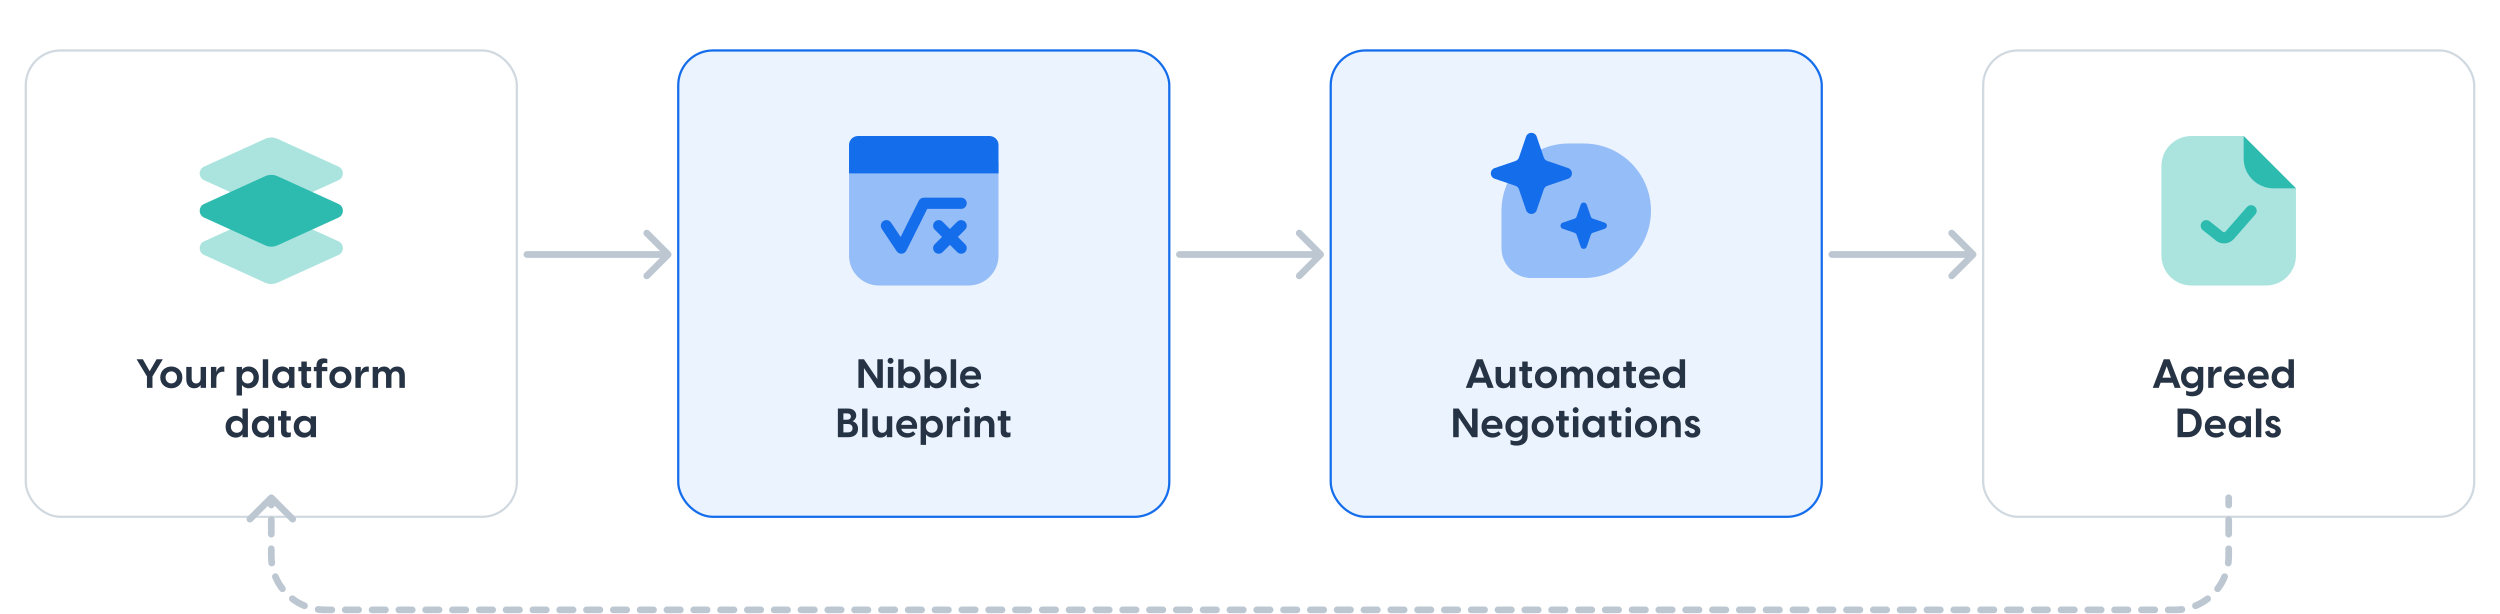 <svg width="1115" height="274" viewBox="0 0 1115 274" fill="none" xmlns="http://www.w3.org/2000/svg">
<g filter="url(#filter0_dddd_388_2245)">
<rect x="11" y="9" width="220" height="209" rx="16" fill="white"/>
<rect x="11.5" y="9.5" width="219" height="208" rx="15.5" stroke="#D1D9E0"/>
<path opacity="0.4" d="M118.241 113.079L91.009 100.701C88.403 99.517 88.403 95.816 91.009 94.632L118.241 82.254C119.993 81.457 122.005 81.457 123.758 82.254L150.99 94.632C153.595 95.816 153.595 99.517 150.99 100.701L123.758 113.079C122.005 113.876 119.993 113.876 118.241 113.079Z" fill="#2DBBAF"/>
<path d="M118.241 96.413L91.009 84.034C88.403 82.85 88.403 79.15 91.009 77.965L118.241 65.587C119.993 64.79 122.005 64.79 123.758 65.587L150.99 77.965C153.595 79.15 153.595 82.85 150.99 84.034L123.758 96.413C122.005 97.209 119.993 97.209 118.241 96.413Z" fill="#2DBBAF"/>
<path opacity="0.4" d="M118.241 79.746L91.009 67.368C88.403 66.184 88.403 62.483 91.009 61.299L118.241 48.921C119.993 48.124 122.005 48.124 123.758 48.921L150.99 61.299C153.595 62.483 153.595 66.184 150.99 67.368L123.758 79.746C122.005 80.543 119.993 80.543 118.241 79.746Z" fill="#2DBBAF"/>
<path d="M65.537 160V154.888L60.911 147.22H63.701L66.761 152.566L69.839 147.22H72.629L68.003 154.888V160H65.537ZM76.401 160.18C73.953 160.18 71.469 158.488 71.469 155.32C71.469 152.152 73.953 150.46 76.401 150.46C78.831 150.46 81.333 152.152 81.333 155.32C81.333 158.488 78.831 160.18 76.401 160.18ZM73.845 155.32C73.845 156.994 75.051 158.002 76.401 158.002C77.751 158.002 78.939 156.994 78.939 155.32C78.939 153.646 77.751 152.638 76.401 152.638C75.051 152.638 73.845 153.646 73.845 155.32ZM91.892 150.64V160H89.48V158.722C88.958 159.55 88.022 160.18 86.618 160.18C84.692 160.18 83.072 158.992 83.072 156.148V150.64H85.484V155.752C85.484 157.12 86.222 158.02 87.482 158.02C88.724 158.02 89.48 157.12 89.48 155.752V150.64H91.892ZM94.084 160V150.64H96.496V153.07C96.82 151.63 97.738 150.46 99.43 150.46C99.646 150.46 99.844 150.478 100.06 150.532V152.836C99.844 152.8 99.664 152.782 99.448 152.782C97.63 152.782 96.496 154.042 96.496 155.914V160H94.084ZM105.509 163.42V150.64H107.921V151.9H107.975C108.209 151.378 109.289 150.46 110.963 150.46C113.141 150.46 115.463 152.08 115.463 155.32C115.463 158.56 113.141 160.18 110.963 160.18C109.289 160.18 108.209 159.262 107.975 158.74H107.921V163.42H105.509ZM107.867 155.32C107.867 157.084 109.127 158.02 110.477 158.02C111.827 158.02 113.087 157.066 113.087 155.32C113.087 153.574 111.827 152.62 110.477 152.62C109.127 152.62 107.867 153.556 107.867 155.32ZM117.207 160V147.22H119.619V160H117.207ZM125.871 160.18C123.693 160.18 121.371 158.56 121.371 155.32C121.371 152.08 123.693 150.46 125.871 150.46C127.545 150.46 128.625 151.378 128.859 151.9H128.913V150.64H131.325V160H128.913V158.74H128.859C128.625 159.262 127.545 160.18 125.871 160.18ZM123.747 155.32C123.747 157.066 125.007 158.02 126.357 158.02C127.707 158.02 128.967 157.084 128.967 155.32C128.967 153.556 127.707 152.62 126.357 152.62C125.007 152.62 123.747 153.574 123.747 155.32ZM137.137 160.108C135.553 160.108 134.401 159.334 134.401 157.408V152.566H133.069V150.64H134.401V148.246H136.831V150.64H138.757V152.566H136.831V157.012C136.831 157.498 137.101 157.966 137.893 157.966C138.109 157.966 138.433 157.93 138.775 157.822V159.676C138.415 160 137.731 160.108 137.137 160.108ZM141.152 150.028C141.152 147.274 143.06 146.824 144.302 146.824C144.788 146.824 145.454 146.878 145.976 147.184V149.074C145.526 148.858 145.094 148.876 144.932 148.876C144.014 148.876 143.564 149.38 143.564 150.298V150.64H145.976V152.566H143.564V160H141.152V152.566H139.964V150.64H141.152V150.028ZM151.834 160.18C149.386 160.18 146.902 158.488 146.902 155.32C146.902 152.152 149.386 150.46 151.834 150.46C154.264 150.46 156.766 152.152 156.766 155.32C156.766 158.488 154.264 160.18 151.834 160.18ZM149.278 155.32C149.278 156.994 150.484 158.002 151.834 158.002C153.184 158.002 154.372 156.994 154.372 155.32C154.372 153.646 153.184 152.638 151.834 152.638C150.484 152.638 149.278 153.646 149.278 155.32ZM158.505 160V150.64H160.917V153.07C161.241 151.63 162.159 150.46 163.851 150.46C164.067 150.46 164.265 150.478 164.481 150.532V152.836C164.265 152.8 164.085 152.782 163.869 152.782C162.051 152.782 160.917 154.042 160.917 155.914V160H158.505ZM172.171 160V154.672C172.171 153.34 171.469 152.62 170.443 152.62C169.381 152.62 168.625 153.34 168.625 154.672V160H166.213V150.64H168.625V151.846C169.129 151.054 169.993 150.46 171.307 150.46C172.459 150.46 173.467 150.946 174.043 152.026C174.583 151.162 175.609 150.46 177.139 150.46C179.119 150.46 180.559 151.702 180.559 154.564V160H178.129V154.672C178.129 153.34 177.445 152.62 176.401 152.62C175.339 152.62 174.583 153.34 174.583 154.672V160H172.171ZM110.562 182H108.15V180.74H108.096C107.862 181.262 106.782 182.18 105.108 182.18C102.93 182.18 100.608 180.56 100.608 177.32C100.608 174.08 102.93 172.46 105.108 172.46C106.782 172.46 107.862 173.378 108.096 173.9H108.15V169.22H110.562V182ZM102.984 177.32C102.984 179.066 104.244 180.02 105.594 180.02C106.944 180.02 108.204 179.084 108.204 177.32C108.204 175.556 106.944 174.62 105.594 174.62C104.244 174.62 102.984 175.574 102.984 177.32ZM116.806 182.18C114.628 182.18 112.306 180.56 112.306 177.32C112.306 174.08 114.628 172.46 116.806 172.46C118.48 172.46 119.56 173.378 119.794 173.9H119.848V172.64H122.26V182H119.848V180.74H119.794C119.56 181.262 118.48 182.18 116.806 182.18ZM114.682 177.32C114.682 179.066 115.942 180.02 117.292 180.02C118.642 180.02 119.902 179.084 119.902 177.32C119.902 175.556 118.642 174.62 117.292 174.62C115.942 174.62 114.682 175.574 114.682 177.32ZM128.071 182.108C126.487 182.108 125.335 181.334 125.335 179.408V174.566H124.003V172.64H125.335V170.246H127.765V172.64H129.691V174.566H127.765V179.012C127.765 179.498 128.035 179.966 128.827 179.966C129.043 179.966 129.367 179.93 129.709 179.822V181.676C129.349 182 128.665 182.108 128.071 182.108ZM135.49 182.18C133.312 182.18 130.99 180.56 130.99 177.32C130.99 174.08 133.312 172.46 135.49 172.46C137.164 172.46 138.244 173.378 138.478 173.9H138.532V172.64H140.944V182H138.532V180.74H138.478C138.244 181.262 137.164 182.18 135.49 182.18ZM133.366 177.32C133.366 179.066 134.626 180.02 135.976 180.02C137.326 180.02 138.586 179.084 138.586 177.32C138.586 175.556 137.326 174.62 135.976 174.62C134.626 174.62 133.366 175.574 133.366 177.32Z" fill="#263344"/>
</g>
<g filter="url(#filter1_dddd_388_2245)">
<rect x="302" y="9" width="220" height="209" rx="16" fill="#EBF3FF"/>
<rect x="302.5" y="9.5" width="219" height="208" rx="15.5" stroke="#146DEB"/>
<path opacity="0.4" d="M378.666 61C378.666 53.636 384.636 47.667 391.999 47.667H431.999C439.363 47.667 445.333 53.636 445.333 61V101C445.333 108.364 439.363 114.333 431.999 114.333H391.999C384.636 114.333 378.666 108.364 378.666 101V61Z" fill="#146DEB"/>
<path d="M445.333 64.333H378.666V51.667C378.666 49.458 380.457 47.667 382.666 47.667H441.333C443.542 47.667 445.333 49.458 445.333 51.667V64.333Z" fill="#146DEB"/>
<path fill-rule="evenodd" clip-rule="evenodd" d="M409.765 76.549C410.188 75.702 411.054 75.167 412.001 75.167H428.668C430.048 75.167 431.168 76.286 431.168 77.667C431.168 79.047 430.048 80.167 428.668 80.167H413.546L404.237 98.785C403.838 99.582 403.046 100.106 402.156 100.162C401.267 100.217 400.415 99.795 399.921 99.053L393.254 89.053C392.488 87.905 392.799 86.352 393.947 85.587C395.096 84.821 396.648 85.131 397.414 86.28L401.691 92.695L409.765 76.549Z" fill="#146DEB"/>
<path fill-rule="evenodd" clip-rule="evenodd" d="M416.898 85.899C417.875 84.922 419.457 84.922 420.434 85.899L423.666 89.131L426.898 85.899C427.875 84.922 429.457 84.922 430.434 85.899C431.41 86.875 431.41 88.458 430.434 89.434L427.202 92.667L430.434 95.899C431.41 96.875 431.41 98.458 430.434 99.434C429.457 100.411 427.875 100.411 426.898 99.434L423.666 96.202L420.434 99.434C419.457 100.411 417.875 100.411 416.898 99.434C415.922 98.458 415.922 96.875 416.898 95.899L420.13 92.667L416.898 89.434C415.922 88.458 415.922 86.875 416.898 85.899Z" fill="#146DEB"/>
<path d="M382.852 160V147.22H385.318L391.186 155.95H391.276V147.22H393.742V160H391.276L385.408 151.27H385.318V160H382.852ZM395.974 160V150.64H398.386V160H395.974ZM395.866 147.922C395.866 147.184 396.46 146.572 397.18 146.572C397.882 146.572 398.494 147.184 398.494 147.922C398.494 148.642 397.882 149.254 397.18 149.254C396.46 149.254 395.866 148.642 395.866 147.922ZM400.622 147.22H403.034V151.9H403.088C403.322 151.378 404.402 150.46 406.076 150.46C408.254 150.46 410.576 152.08 410.576 155.32C410.576 158.56 408.254 160.18 406.076 160.18C404.402 160.18 403.322 159.262 403.088 158.74H403.034V160H400.622V147.22ZM402.98 155.32C402.98 157.084 404.24 158.02 405.59 158.02C406.94 158.02 408.2 157.066 408.2 155.32C408.2 153.574 406.94 152.62 405.59 152.62C404.24 152.62 402.98 153.556 402.98 155.32ZM412.32 147.22H414.732V151.9H414.786C415.02 151.378 416.1 150.46 417.774 150.46C419.952 150.46 422.274 152.08 422.274 155.32C422.274 158.56 419.952 160.18 417.774 160.18C416.1 160.18 415.02 159.262 414.786 158.74H414.732V160H412.32V147.22ZM414.678 155.32C414.678 157.084 415.938 158.02 417.288 158.02C418.638 158.02 419.898 157.066 419.898 155.32C419.898 153.574 418.638 152.62 417.288 152.62C415.938 152.62 414.678 153.556 414.678 155.32ZM424.018 160V147.22H426.43V160H424.018ZM433.06 160.18C430.486 160.18 428.182 158.434 428.182 155.32C428.182 152.17 430.522 150.46 432.916 150.46C435.292 150.46 437.992 152.134 437.47 156.256H430.468C430.81 157.534 431.926 158.2 433.33 158.2C434.248 158.2 435.058 157.948 435.742 157.354L436.84 158.524C436.066 159.496 434.716 160.18 433.06 160.18ZM430.432 154.492H435.328C435.184 153.16 434.068 152.494 432.934 152.494C431.818 152.494 430.738 153.142 430.432 154.492ZM373.685 182V169.22H378.365C380.525 169.22 381.875 170.57 381.875 172.298C381.875 173.612 381.065 174.494 380.201 174.872C381.497 175.214 382.685 176.294 382.685 178.238C382.685 180.47 381.155 182 378.257 182H373.685ZM376.151 179.84H378.113C379.553 179.84 380.237 179.12 380.237 177.986C380.237 176.87 379.553 176.096 378.077 176.096H376.151V179.84ZM376.151 174.188H377.879C378.959 174.188 379.499 173.594 379.499 172.766C379.499 171.884 378.941 171.38 377.843 171.38H376.151V174.188ZM384.504 182V169.22H386.916V182H384.504ZM397.938 172.64V182H395.526V180.722C395.004 181.55 394.068 182.18 392.664 182.18C390.738 182.18 389.118 180.992 389.118 178.148V172.64H391.53V177.752C391.53 179.12 392.268 180.02 393.528 180.02C394.77 180.02 395.526 179.12 395.526 177.752V172.64H397.938ZM404.558 182.18C401.984 182.18 399.68 180.434 399.68 177.32C399.68 174.17 402.02 172.46 404.414 172.46C406.79 172.46 409.49 174.134 408.968 178.256H401.966C402.308 179.534 403.424 180.2 404.828 180.2C405.746 180.2 406.556 179.948 407.24 179.354L408.338 180.524C407.564 181.496 406.214 182.18 404.558 182.18ZM401.93 176.492H406.826C406.682 175.16 405.566 174.494 404.432 174.494C403.316 174.494 402.236 175.142 401.93 176.492ZM410.598 185.42V172.64H413.01V173.9H413.064C413.298 173.378 414.378 172.46 416.052 172.46C418.23 172.46 420.552 174.08 420.552 177.32C420.552 180.56 418.23 182.18 416.052 182.18C414.378 182.18 413.298 181.262 413.064 180.74H413.01V185.42H410.598ZM412.956 177.32C412.956 179.084 414.216 180.02 415.566 180.02C416.916 180.02 418.176 179.066 418.176 177.32C418.176 175.574 416.916 174.62 415.566 174.62C414.216 174.62 412.956 175.556 412.956 177.32ZM422.296 182V172.64H424.708V175.07C425.032 173.63 425.95 172.46 427.642 172.46C427.858 172.46 428.056 172.478 428.272 172.532V174.836C428.056 174.8 427.876 174.782 427.66 174.782C425.842 174.782 424.708 176.042 424.708 177.914V182H422.296ZM430.039 182V172.64H432.451V182H430.039ZM429.931 169.922C429.931 169.184 430.525 168.572 431.245 168.572C431.947 168.572 432.559 169.184 432.559 169.922C432.559 170.642 431.947 171.254 431.245 171.254C430.525 171.254 429.931 170.642 429.931 169.922ZM434.687 182V172.64H437.099V173.918C437.621 173.09 438.557 172.46 439.961 172.46C441.887 172.46 443.507 173.648 443.507 176.492V182H441.095V176.888C441.095 175.52 440.357 174.62 439.097 174.62C437.855 174.62 437.099 175.52 437.099 176.888V182H434.687ZM449.054 182.108C447.47 182.108 446.318 181.334 446.318 179.408V174.566H444.986V172.64H446.318V170.246H448.748V172.64H450.674V174.566H448.748V179.012C448.748 179.498 449.018 179.966 449.81 179.966C450.026 179.966 450.35 179.93 450.692 179.822V181.676C450.332 182 449.648 182.108 449.054 182.108Z" fill="#263344"/>
</g>
<path d="M235 112C234.172 112 233.5 112.672 233.5 113.5C233.5 114.328 234.172 115 235 115V113.5V112ZM299.061 114.561C299.646 113.975 299.646 113.025 299.061 112.439L289.515 102.893C288.929 102.308 287.979 102.308 287.393 102.893C286.808 103.479 286.808 104.429 287.393 105.015L295.879 113.5L287.393 121.985C286.808 122.571 286.808 123.521 287.393 124.107C287.979 124.692 288.929 124.692 289.515 124.107L299.061 114.561ZM235 113.5V115H298V113.5V112H235V113.5Z" fill="#BCC7D2"/>
<g filter="url(#filter2_dddd_388_2245)">
<rect x="593" y="9" width="220" height="209" rx="16" fill="#EBF3FF"/>
<rect x="593.5" y="9.5" width="219" height="208" rx="15.5" stroke="#146DEB"/>
<path opacity="0.4" d="M706.333 51H699.666C683.097 51 669.666 64.431 669.666 81V97.667C669.666 105.03 675.636 111 682.999 111H706.333C722.901 111 736.333 97.569 736.333 81C736.333 64.431 722.901 51 706.333 51Z" fill="#146DEB"/>
<path d="M680.632 47.928C681.402 45.672 684.593 45.672 685.364 47.928L688.541 57.232C688.791 57.965 689.366 58.54 690.099 58.79L699.403 61.967C701.659 62.738 701.659 65.929 699.403 66.699L690.099 69.876C689.366 70.126 688.791 70.702 688.541 71.434L685.364 80.739C684.593 82.995 681.402 82.995 680.632 80.739L677.455 71.434C677.204 70.702 676.629 70.126 675.897 69.876L666.592 66.699C664.336 65.929 664.336 62.738 666.592 61.967L675.897 58.79C676.629 58.54 677.204 57.965 677.455 57.232L680.632 47.928Z" fill="#146DEB"/>
<path d="M704.984 78.293C705.424 77.003 707.247 77.003 707.687 78.293L709.503 83.609C709.646 84.028 709.975 84.357 710.393 84.499L715.71 86.315C716.999 86.755 716.999 88.579 715.71 89.019L710.393 90.835C709.975 90.977 709.646 91.306 709.503 91.725L707.687 97.041C707.247 98.331 705.424 98.331 704.984 97.041L703.168 91.725C703.025 91.306 702.696 90.977 702.278 90.835L696.961 89.019C695.672 88.579 695.672 86.755 696.961 86.315L702.278 84.499C702.696 84.357 703.025 84.028 703.168 83.609L704.984 78.293Z" fill="#146DEB"/>
<path d="M658.649 147.22H661.259L666.191 160H663.527L662.681 157.696H657.245L656.399 160H653.735L658.649 147.22ZM658.073 155.428H661.853L659.963 150.298L658.073 155.428ZM675.851 150.64V160H673.439V158.722C672.917 159.55 671.981 160.18 670.577 160.18C668.651 160.18 667.031 158.992 667.031 156.148V150.64H669.443V155.752C669.443 157.12 670.181 158.02 671.441 158.02C672.683 158.02 673.439 157.12 673.439 155.752V150.64H675.851ZM681.662 160.108C680.078 160.108 678.926 159.334 678.926 157.408V152.566H677.594V150.64H678.926V148.246H681.356V150.64H683.282V152.566H681.356V157.012C681.356 157.498 681.626 157.966 682.418 157.966C682.634 157.966 682.958 157.93 683.3 157.822V159.676C682.94 160 682.256 160.108 681.662 160.108ZM689.513 160.18C687.065 160.18 684.581 158.488 684.581 155.32C684.581 152.152 687.065 150.46 689.513 150.46C691.943 150.46 694.445 152.152 694.445 155.32C694.445 158.488 691.943 160.18 689.513 160.18ZM686.957 155.32C686.957 156.994 688.163 158.002 689.513 158.002C690.863 158.002 692.051 156.994 692.051 155.32C692.051 153.646 690.863 152.638 689.513 152.638C688.163 152.638 686.957 153.646 686.957 155.32ZM702.142 160V154.672C702.142 153.34 701.44 152.62 700.414 152.62C699.352 152.62 698.596 153.34 698.596 154.672V160H696.184V150.64H698.596V151.846C699.1 151.054 699.964 150.46 701.278 150.46C702.43 150.46 703.438 150.946 704.014 152.026C704.554 151.162 705.58 150.46 707.11 150.46C709.09 150.46 710.53 151.702 710.53 154.564V160H708.1V154.672C708.1 153.34 707.416 152.62 706.372 152.62C705.31 152.62 704.554 153.34 704.554 154.672V160H702.142ZM716.766 160.18C714.588 160.18 712.266 158.56 712.266 155.32C712.266 152.08 714.588 150.46 716.766 150.46C718.44 150.46 719.52 151.378 719.754 151.9H719.808V150.64H722.22V160H719.808V158.74H719.754C719.52 159.262 718.44 160.18 716.766 160.18ZM714.642 155.32C714.642 157.066 715.902 158.02 717.252 158.02C718.602 158.02 719.862 157.084 719.862 155.32C719.862 153.556 718.602 152.62 717.252 152.62C715.902 152.62 714.642 153.574 714.642 155.32ZM728.031 160.108C726.447 160.108 725.295 159.334 725.295 157.408V152.566H723.963V150.64H725.295V148.246H727.725V150.64H729.651V152.566H727.725V157.012C727.725 157.498 727.995 157.966 728.787 157.966C729.003 157.966 729.327 157.93 729.669 157.822V159.676C729.309 160 728.625 160.108 728.031 160.108ZM735.828 160.18C733.254 160.18 730.95 158.434 730.95 155.32C730.95 152.17 733.29 150.46 735.684 150.46C738.06 150.46 740.76 152.134 740.238 156.256H733.236C733.578 157.534 734.694 158.2 736.098 158.2C737.016 158.2 737.826 157.948 738.51 157.354L739.608 158.524C738.834 159.496 737.484 160.18 735.828 160.18ZM733.2 154.492H738.096C737.952 153.16 736.836 152.494 735.702 152.494C734.586 152.494 733.506 153.142 733.2 154.492ZM751.548 160H749.136V158.74H749.082C748.848 159.262 747.768 160.18 746.094 160.18C743.916 160.18 741.594 158.56 741.594 155.32C741.594 152.08 743.916 150.46 746.094 150.46C747.768 150.46 748.848 151.378 749.082 151.9H749.136V147.22H751.548V160ZM743.97 155.32C743.97 157.066 745.23 158.02 746.58 158.02C747.93 158.02 749.19 157.084 749.19 155.32C749.19 153.556 747.93 152.62 746.58 152.62C745.23 152.62 743.97 153.574 743.97 155.32ZM648.114 182V169.22H650.58L656.448 177.95H656.538V169.22H659.004V182H656.538L650.67 173.27H650.58V182H648.114ZM665.628 182.18C663.054 182.18 660.75 180.434 660.75 177.32C660.75 174.17 663.09 172.46 665.484 172.46C667.86 172.46 670.56 174.134 670.038 178.256H663.036C663.378 179.534 664.494 180.2 665.898 180.2C666.816 180.2 667.626 179.948 668.31 179.354L669.408 180.524C668.634 181.496 667.284 182.18 665.628 182.18ZM663 176.492H667.896C667.752 175.16 666.636 174.494 665.502 174.494C664.386 174.494 663.306 175.142 663 176.492ZM676.416 185.744C675.336 185.744 674.256 185.528 673.698 185.168V183.206C674.13 183.494 675.066 183.728 675.984 183.728C677.784 183.728 678.936 182.882 678.936 181.46V180.74H678.828C678.594 181.262 677.55 182.18 675.894 182.18C673.734 182.18 671.394 180.56 671.394 177.32C671.394 174.08 673.734 172.46 675.894 172.46C677.55 172.46 678.594 173.378 678.828 173.9H678.936V172.64H681.348V181.298C681.348 184.88 678.54 185.744 676.416 185.744ZM673.77 177.32C673.77 179.066 675.03 180.02 676.38 180.02C677.748 180.02 678.99 179.084 678.99 177.32C678.99 175.556 677.748 174.62 676.38 174.62C675.03 174.62 673.77 175.574 673.77 177.32ZM688.023 182.18C685.575 182.18 683.091 180.488 683.091 177.32C683.091 174.152 685.575 172.46 688.023 172.46C690.453 172.46 692.955 174.152 692.955 177.32C692.955 180.488 690.453 182.18 688.023 182.18ZM685.467 177.32C685.467 178.994 686.673 180.002 688.023 180.002C689.373 180.002 690.561 178.994 690.561 177.32C690.561 175.646 689.373 174.638 688.023 174.638C686.673 174.638 685.467 175.646 685.467 177.32ZM698.049 182.108C696.465 182.108 695.313 181.334 695.313 179.408V174.566H693.981V172.64H695.313V170.246H697.743V172.64H699.669V174.566H697.743V179.012C697.743 179.498 698.013 179.966 698.805 179.966C699.021 179.966 699.345 179.93 699.687 179.822V181.676C699.327 182 698.643 182.108 698.049 182.108ZM701.542 182V172.64H703.954V182H701.542ZM701.434 169.922C701.434 169.184 702.028 168.572 702.748 168.572C703.45 168.572 704.062 169.184 704.062 169.922C704.062 170.642 703.45 171.254 702.748 171.254C702.028 171.254 701.434 170.642 701.434 169.922ZM710.24 182.18C708.062 182.18 705.74 180.56 705.74 177.32C705.74 174.08 708.062 172.46 710.24 172.46C711.914 172.46 712.994 173.378 713.228 173.9H713.282V172.64H715.694V182H713.282V180.74H713.228C712.994 181.262 711.914 182.18 710.24 182.18ZM708.116 177.32C708.116 179.066 709.376 180.02 710.726 180.02C712.076 180.02 713.336 179.084 713.336 177.32C713.336 175.556 712.076 174.62 710.726 174.62C709.376 174.62 708.116 175.574 708.116 177.32ZM721.506 182.108C719.922 182.108 718.77 181.334 718.77 179.408V174.566H717.438V172.64H718.77V170.246H721.2V172.64H723.126V174.566H721.2V179.012C721.2 179.498 721.47 179.966 722.262 179.966C722.478 179.966 722.802 179.93 723.144 179.822V181.676C722.784 182 722.1 182.108 721.506 182.108ZM724.999 182V172.64H727.411V182H724.999ZM724.891 169.922C724.891 169.184 725.485 168.572 726.205 168.572C726.907 168.572 727.519 169.184 727.519 169.922C727.519 170.642 726.907 171.254 726.205 171.254C725.485 171.254 724.891 170.642 724.891 169.922ZM734.129 182.18C731.681 182.18 729.197 180.488 729.197 177.32C729.197 174.152 731.681 172.46 734.129 172.46C736.559 172.46 739.061 174.152 739.061 177.32C739.061 180.488 736.559 182.18 734.129 182.18ZM731.573 177.32C731.573 178.994 732.779 180.002 734.129 180.002C735.479 180.002 736.667 178.994 736.667 177.32C736.667 175.646 735.479 174.638 734.129 174.638C732.779 174.638 731.573 175.646 731.573 177.32ZM740.8 182V172.64H743.212V173.918C743.734 173.09 744.67 172.46 746.074 172.46C748 172.46 749.62 173.648 749.62 176.492V182H747.208V176.888C747.208 175.52 746.47 174.62 745.21 174.62C743.968 174.62 743.212 175.52 743.212 176.888V182H740.8ZM754.782 182.18C752.928 182.18 751.56 181.28 751.272 179.552L753.198 179.03C753.378 179.642 753.828 180.272 754.746 180.272C755.358 180.272 755.952 179.966 755.952 179.3C755.952 178.85 755.664 178.526 754.926 178.256L753.774 177.824C752.226 177.266 751.578 176.276 751.578 175.142C751.578 173.468 753.054 172.46 754.818 172.46C756.51 172.46 757.752 173.414 758.058 174.854L756.168 175.34C755.916 174.584 755.43 174.35 754.926 174.35C754.296 174.35 753.918 174.71 753.918 175.16C753.918 175.556 754.152 175.898 754.89 176.15L755.934 176.546C757.086 176.96 758.346 177.644 758.346 179.3C758.346 181.172 756.744 182.18 754.782 182.18Z" fill="#263344"/>
</g>
<path d="M526 112C525.172 112 524.5 112.672 524.5 113.5C524.5 114.328 525.172 115 526 115V113.5V112ZM590.061 114.561C590.646 113.975 590.646 113.025 590.061 112.439L580.515 102.893C579.929 102.308 578.979 102.308 578.393 102.893C577.808 103.479 577.808 104.429 578.393 105.015L586.879 113.5L578.393 121.985C577.808 122.571 577.808 123.521 578.393 124.107C578.979 124.692 579.929 124.692 580.515 124.107L590.061 114.561ZM526 113.5V115H589V113.5V112H526V113.5Z" fill="#BCC7D2"/>
<g filter="url(#filter3_dddd_388_2245)">
<rect x="884" y="9" width="220" height="209" rx="16" fill="white"/>
<rect x="884.5" y="9.5" width="219" height="208" rx="15.5" stroke="#D1D9E0"/>
<path opacity="0.4" d="M964 101L964 61C964 53.636 969.97 47.667 977.333 47.667L1000.67 47.667L1024 71L1024 101C1024 108.364 1018.03 114.333 1010.67 114.333L977.333 114.333C969.97 114.333 964 108.364 964 101Z" fill="#2DBBAF"/>
<path d="M1000.67 57.667L1000.67 47.667L1024 71L1014 71C1006.64 71 1000.67 65.031 1000.67 57.667Z" fill="#2DBBAF"/>
<path fill-rule="evenodd" clip-rule="evenodd" d="M1005.65 79.119C1006.69 80.028 1006.79 81.607 1005.88 82.646L996.315 93.579C994.26 95.929 990.719 96.243 988.281 94.293L982.438 89.619C981.36 88.756 981.185 87.183 982.048 86.105C982.91 85.027 984.484 84.852 985.562 85.715L991.405 90.389C991.753 90.667 992.259 90.622 992.552 90.287L1002.12 79.354C1003.03 78.315 1004.61 78.209 1005.65 79.119Z" fill="#2DBBAF"/>
<path d="M965.038 147.22H967.648L972.58 160H969.916L969.07 157.696H963.634L962.788 160H960.124L965.038 147.22ZM964.462 155.428H968.242L966.352 150.298L964.462 155.428ZM977.729 163.744C976.649 163.744 975.569 163.528 975.011 163.168V161.206C975.443 161.494 976.379 161.728 977.297 161.728C979.097 161.728 980.249 160.882 980.249 159.46V158.74H980.141C979.907 159.262 978.863 160.18 977.207 160.18C975.047 160.18 972.707 158.56 972.707 155.32C972.707 152.08 975.047 150.46 977.207 150.46C978.863 150.46 979.907 151.378 980.141 151.9H980.249V150.64H982.661V159.298C982.661 162.88 979.853 163.744 977.729 163.744ZM975.083 155.32C975.083 157.066 976.343 158.02 977.693 158.02C979.061 158.02 980.303 157.084 980.303 155.32C980.303 153.556 979.061 152.62 977.693 152.62C976.343 152.62 975.083 153.574 975.083 155.32ZM984.855 160V150.64H987.267V153.07C987.591 151.63 988.509 150.46 990.201 150.46C990.417 150.46 990.615 150.478 990.831 150.532V152.836C990.615 152.8 990.435 152.782 990.219 152.782C988.401 152.782 987.267 154.042 987.267 155.914V160H984.855ZM996.727 160.18C994.153 160.18 991.849 158.434 991.849 155.32C991.849 152.17 994.189 150.46 996.583 150.46C998.959 150.46 1001.66 152.134 1001.14 156.256H994.135C994.477 157.534 995.593 158.2 996.997 158.2C997.915 158.2 998.725 157.948 999.409 157.354L1000.51 158.524C999.733 159.496 998.383 160.18 996.727 160.18ZM994.099 154.492H998.995C998.851 153.16 997.735 152.494 996.601 152.494C995.485 152.494 994.405 153.142 994.099 154.492ZM1007.37 160.18C1004.8 160.18 1002.49 158.434 1002.49 155.32C1002.49 152.17 1004.83 150.46 1007.23 150.46C1009.6 150.46 1012.3 152.134 1011.78 156.256H1004.78C1005.12 157.534 1006.24 158.2 1007.64 158.2C1008.56 158.2 1009.37 157.948 1010.05 157.354L1011.15 158.524C1010.38 159.496 1009.03 160.18 1007.37 160.18ZM1004.74 154.492H1009.64C1009.49 153.16 1008.38 152.494 1007.24 152.494C1006.13 152.494 1005.05 153.142 1004.74 154.492ZM1023.09 160H1020.68V158.74H1020.62C1020.39 159.262 1019.31 160.18 1017.64 160.18C1015.46 160.18 1013.14 158.56 1013.14 155.32C1013.14 152.08 1015.46 150.46 1017.64 150.46C1019.31 150.46 1020.39 151.378 1020.62 151.9H1020.68V147.22H1023.09V160ZM1015.51 155.32C1015.51 157.066 1016.77 158.02 1018.12 158.02C1019.47 158.02 1020.73 157.084 1020.73 155.32C1020.73 153.556 1019.47 152.62 1018.12 152.62C1016.77 152.62 1015.51 153.574 1015.51 155.32ZM971.179 182V169.22H975.805C979.333 169.22 981.979 171.848 981.979 175.61C981.979 179.372 979.333 182 975.805 182H971.179ZM973.645 179.678H975.715C978.145 179.678 979.405 178.022 979.405 175.61C979.405 173.198 978.145 171.542 975.715 171.542H973.645V179.678ZM988.219 182.18C985.645 182.18 983.341 180.434 983.341 177.32C983.341 174.17 985.681 172.46 988.075 172.46C990.451 172.46 993.151 174.134 992.629 178.256H985.627C985.969 179.534 987.085 180.2 988.489 180.2C989.407 180.2 990.217 179.948 990.901 179.354L991.999 180.524C991.225 181.496 989.875 182.18 988.219 182.18ZM985.591 176.492H990.487C990.343 175.16 989.227 174.494 988.093 174.494C986.977 174.494 985.897 175.142 985.591 176.492ZM998.485 182.18C996.307 182.18 993.985 180.56 993.985 177.32C993.985 174.08 996.307 172.46 998.485 172.46C1000.16 172.46 1001.24 173.378 1001.47 173.9H1001.53V172.64H1003.94V182H1001.53V180.74H1001.47C1001.24 181.262 1000.16 182.18 998.485 182.18ZM996.361 177.32C996.361 179.066 997.621 180.02 998.971 180.02C1000.32 180.02 1001.58 179.084 1001.58 177.32C1001.58 175.556 1000.32 174.62 998.971 174.62C997.621 174.62 996.361 175.574 996.361 177.32ZM1006.13 182V169.22H1008.54V182H1006.13ZM1013.72 182.18C1011.86 182.18 1010.49 181.28 1010.21 179.552L1012.13 179.03C1012.31 179.642 1012.76 180.272 1013.68 180.272C1014.29 180.272 1014.89 179.966 1014.89 179.3C1014.89 178.85 1014.6 178.526 1013.86 178.256L1012.71 177.824C1011.16 177.266 1010.51 176.276 1010.51 175.142C1010.51 173.468 1011.99 172.46 1013.75 172.46C1015.44 172.46 1016.69 173.414 1016.99 174.854L1015.1 175.34C1014.85 174.584 1014.36 174.35 1013.86 174.35C1013.23 174.35 1012.85 174.71 1012.85 175.16C1012.85 175.556 1013.09 175.898 1013.82 176.15L1014.87 176.546C1016.02 176.96 1017.28 177.644 1017.28 179.3C1017.28 181.172 1015.68 182.18 1013.72 182.18Z" fill="#263344"/>
</g>
<path d="M817 112C816.172 112 815.5 112.672 815.5 113.5C815.5 114.328 816.172 115 817 115V113.5V112ZM881.061 114.561C881.646 113.975 881.646 113.025 881.061 112.439L871.515 102.893C870.929 102.308 869.979 102.308 869.393 102.893C868.808 103.479 868.808 104.429 869.393 105.015L877.879 113.5L869.393 121.985C868.808 122.571 868.808 123.521 869.393 124.107C869.979 124.692 870.929 124.692 871.515 124.107L881.061 114.561ZM817 113.5V115H880V113.5V112H817V113.5Z" fill="#BCC7D2"/>
<path d="M995.5 222C995.5 221.172 994.828 220.5 994 220.5C993.172 220.5 992.5 221.172 992.5 222H994H995.5ZM122.061 220.939C121.475 220.354 120.525 220.354 119.939 220.939L110.393 230.485C109.808 231.071 109.808 232.021 110.393 232.607C110.979 233.192 111.929 233.192 112.515 232.607L121 224.121L129.485 232.607C130.071 233.192 131.021 233.192 131.607 232.607C132.192 232.021 132.192 231.071 131.607 230.485L122.061 220.939ZM119.5 225.25C119.5 226.078 120.172 226.75 121 226.75C121.828 226.75 122.5 226.078 122.5 225.25H121H119.5ZM122.5 231.75C122.5 230.922 121.828 230.25 121 230.25C120.172 230.25 119.5 230.922 119.5 231.75H121H122.5ZM119.5 238.25C119.5 239.078 120.172 239.75 121 239.75C121.828 239.75 122.5 239.078 122.5 238.25H121H119.5ZM122.5 244.75C122.5 243.922 121.828 243.25 121 243.25C120.172 243.25 119.5 243.922 119.5 244.75H121H122.5ZM119.715 251.329C119.823 252.15 120.575 252.729 121.397 252.622C122.218 252.515 122.797 251.762 122.69 250.941L121.203 251.135L119.715 251.329ZM124.207 256.612C123.889 255.847 123.012 255.484 122.247 255.801C121.481 256.119 121.118 256.996 121.436 257.761L122.821 257.187L124.207 256.612ZM124.769 263.525C125.274 264.182 126.216 264.305 126.872 263.8C127.529 263.295 127.653 262.354 127.148 261.697L125.958 262.611L124.769 263.525ZM131.303 265.852C130.646 265.347 129.705 265.471 129.2 266.128C128.695 266.784 128.818 267.726 129.475 268.231L130.389 267.042L131.303 265.852ZM135.238 271.564C136.004 271.882 136.881 271.519 137.199 270.753C137.516 269.988 137.153 269.111 136.388 268.793L135.813 270.179L135.238 271.564ZM142.059 270.31C141.238 270.203 140.485 270.782 140.378 271.603C140.271 272.425 140.85 273.177 141.671 273.285L141.865 271.797L142.059 270.31ZM147.989 273.5C148.818 273.5 149.489 272.828 149.489 272C149.489 271.172 148.818 270.5 147.989 270.5V272V273.5ZM153.967 270.5C153.139 270.5 152.467 271.172 152.467 272C152.467 272.828 153.139 273.5 153.967 273.5V272V270.5ZM159.946 273.5C160.774 273.5 161.446 272.828 161.446 272C161.446 271.172 160.774 270.5 159.946 270.5V272V273.5ZM165.924 270.5C165.095 270.5 164.424 271.172 164.424 272C164.424 272.828 165.095 273.5 165.924 273.5V272V270.5ZM171.902 273.5C172.731 273.5 173.402 272.828 173.402 272C173.402 271.172 172.731 270.5 171.902 270.5V272V273.5ZM177.88 270.5C177.052 270.5 176.38 271.172 176.38 272C176.38 272.828 177.052 273.5 177.88 273.5V272V270.5ZM183.859 273.5C184.687 273.5 185.359 272.828 185.359 272C185.359 271.172 184.687 270.5 183.859 270.5V272V273.5ZM189.837 270.5C189.009 270.5 188.337 271.172 188.337 272C188.337 272.828 189.009 273.5 189.837 273.5V272V270.5ZM195.815 273.5C196.644 273.5 197.315 272.828 197.315 272C197.315 271.172 196.644 270.5 195.815 270.5V272V273.5ZM201.793 270.5C200.965 270.5 200.293 271.172 200.293 272C200.293 272.828 200.965 273.5 201.793 273.5V272V270.5ZM207.772 273.5C208.6 273.5 209.272 272.828 209.272 272C209.272 271.172 208.6 270.5 207.772 270.5V272V273.5ZM213.75 270.5C212.922 270.5 212.25 271.172 212.25 272C212.25 272.828 212.922 273.5 213.75 273.5V272V270.5ZM219.728 273.5C220.557 273.5 221.228 272.828 221.228 272C221.228 271.172 220.557 270.5 219.728 270.5V272V273.5ZM225.707 270.5C224.878 270.5 224.207 271.172 224.207 272C224.207 272.828 224.878 273.5 225.707 273.5V272V270.5ZM231.685 273.5C232.513 273.5 233.185 272.828 233.185 272C233.185 271.172 232.513 270.5 231.685 270.5V272V273.5ZM237.663 270.5C236.835 270.5 236.163 271.172 236.163 272C236.163 272.828 236.835 273.5 237.663 273.5V272V270.5ZM243.641 273.5C244.47 273.5 245.141 272.828 245.141 272C245.141 271.172 244.47 270.5 243.641 270.5V272V273.5ZM249.62 270.5C248.791 270.5 248.12 271.172 248.12 272C248.12 272.828 248.791 273.5 249.62 273.5V272V270.5ZM255.598 273.5C256.426 273.5 257.098 272.828 257.098 272C257.098 271.172 256.426 270.5 255.598 270.5V272V273.5ZM261.576 270.5C260.748 270.5 260.076 271.172 260.076 272C260.076 272.828 260.748 273.5 261.576 273.5V272V270.5ZM267.554 273.5C268.383 273.5 269.054 272.828 269.054 272C269.054 271.172 268.383 270.5 267.554 270.5V272V273.5ZM273.533 270.5C272.704 270.5 272.033 271.172 272.033 272C272.033 272.828 272.704 273.5 273.533 273.5V272V270.5ZM279.511 273.5C280.339 273.5 281.011 272.828 281.011 272C281.011 271.172 280.339 270.5 279.511 270.5V272V273.5ZM285.489 270.5C284.661 270.5 283.989 271.172 283.989 272C283.989 272.828 284.661 273.5 285.489 273.5V272V270.5ZM291.467 273.5C292.296 273.5 292.967 272.828 292.967 272C292.967 271.172 292.296 270.5 291.467 270.5V272V273.5ZM297.446 270.5C296.617 270.5 295.946 271.172 295.946 272C295.946 272.828 296.617 273.5 297.446 273.5V272V270.5ZM303.424 273.5C304.252 273.5 304.924 272.828 304.924 272C304.924 271.172 304.252 270.5 303.424 270.5V272V273.5ZM309.402 270.5C308.574 270.5 307.902 271.172 307.902 272C307.902 272.828 308.574 273.5 309.402 273.5V272V270.5ZM315.38 273.5C316.209 273.5 316.88 272.828 316.88 272C316.88 271.172 316.209 270.5 315.38 270.5V272V273.5ZM321.359 270.5C320.53 270.5 319.859 271.172 319.859 272C319.859 272.828 320.53 273.5 321.359 273.5V272V270.5ZM327.337 273.5C328.165 273.5 328.837 272.828 328.837 272C328.837 271.172 328.165 270.5 327.337 270.5V272V273.5ZM333.315 270.5C332.487 270.5 331.815 271.172 331.815 272C331.815 272.828 332.487 273.5 333.315 273.5V272V270.5ZM339.293 273.5C340.122 273.5 340.793 272.828 340.793 272C340.793 271.172 340.122 270.5 339.293 270.5V272V273.5ZM345.272 270.5C344.443 270.5 343.772 271.172 343.772 272C343.772 272.828 344.443 273.5 345.272 273.5V272V270.5ZM351.25 273.5C352.078 273.5 352.75 272.828 352.75 272C352.75 271.172 352.078 270.5 351.25 270.5V272V273.5ZM357.228 270.5C356.4 270.5 355.728 271.172 355.728 272C355.728 272.828 356.4 273.5 357.228 273.5V272V270.5ZM363.206 273.5C364.035 273.5 364.706 272.828 364.706 272C364.706 271.172 364.035 270.5 363.206 270.5V272V273.5ZM369.185 270.5C368.356 270.5 367.685 271.172 367.685 272C367.685 272.828 368.356 273.5 369.185 273.5V272V270.5ZM375.163 273.5C375.991 273.5 376.663 272.828 376.663 272C376.663 271.172 375.991 270.5 375.163 270.5V272V273.5ZM381.141 270.5C380.313 270.5 379.641 271.172 379.641 272C379.641 272.828 380.313 273.5 381.141 273.5V272V270.5ZM387.119 273.5C387.948 273.5 388.619 272.828 388.619 272C388.619 271.172 387.948 270.5 387.119 270.5V272V273.5ZM393.098 270.5C392.269 270.5 391.598 271.172 391.598 272C391.598 272.828 392.269 273.5 393.098 273.5V272V270.5ZM399.076 273.5C399.904 273.5 400.576 272.828 400.576 272C400.576 271.172 399.904 270.5 399.076 270.5V272V273.5ZM405.054 270.5C404.226 270.5 403.554 271.172 403.554 272C403.554 272.828 404.226 273.5 405.054 273.5V272V270.5ZM411.033 273.5C411.861 273.5 412.533 272.828 412.533 272C412.533 271.172 411.861 270.5 411.033 270.5V272V273.5ZM417.011 270.5C416.182 270.5 415.511 271.172 415.511 272C415.511 272.828 416.182 273.5 417.011 273.5V272V270.5ZM422.989 273.5C423.818 273.5 424.489 272.828 424.489 272C424.489 271.172 423.818 270.5 422.989 270.5V272V273.5ZM428.967 270.5C428.139 270.5 427.467 271.172 427.467 272C427.467 272.828 428.139 273.5 428.967 273.5V272V270.5ZM434.946 273.5C435.774 273.5 436.446 272.828 436.446 272C436.446 271.172 435.774 270.5 434.946 270.5V272V273.5ZM440.924 270.5C440.095 270.5 439.424 271.172 439.424 272C439.424 272.828 440.095 273.5 440.924 273.5V272V270.5ZM446.902 273.5C447.731 273.5 448.402 272.828 448.402 272C448.402 271.172 447.731 270.5 446.902 270.5V272V273.5ZM452.88 270.5C452.052 270.5 451.38 271.172 451.38 272C451.38 272.828 452.052 273.5 452.88 273.5V272V270.5ZM458.859 273.5C459.687 273.5 460.359 272.828 460.359 272C460.359 271.172 459.687 270.5 458.859 270.5V272V273.5ZM464.837 270.5C464.009 270.5 463.337 271.172 463.337 272C463.337 272.828 464.009 273.5 464.837 273.5V272V270.5ZM470.815 273.5C471.644 273.5 472.315 272.828 472.315 272C472.315 271.172 471.644 270.5 470.815 270.5V272V273.5ZM476.794 270.5C475.965 270.5 475.294 271.172 475.294 272C475.294 272.828 475.965 273.5 476.794 273.5V272V270.5ZM482.772 273.5C483.6 273.5 484.272 272.828 484.272 272C484.272 271.172 483.6 270.5 482.772 270.5V272V273.5ZM488.75 270.5C487.922 270.5 487.25 271.172 487.25 272C487.25 272.828 487.922 273.5 488.75 273.5V272V270.5ZM494.728 273.5C495.557 273.5 496.228 272.828 496.228 272C496.228 271.172 495.557 270.5 494.728 270.5V272V273.5ZM500.707 270.5C499.878 270.5 499.207 271.172 499.207 272C499.207 272.828 499.878 273.5 500.707 273.5V272V270.5ZM506.685 273.5C507.513 273.5 508.185 272.828 508.185 272C508.185 271.172 507.513 270.5 506.685 270.5V272V273.5ZM512.663 270.5C511.835 270.5 511.163 271.172 511.163 272C511.163 272.828 511.835 273.5 512.663 273.5V272V270.5ZM518.641 273.5C519.47 273.5 520.141 272.828 520.141 272C520.141 271.172 519.47 270.5 518.641 270.5V272V273.5ZM524.62 270.5C523.791 270.5 523.12 271.172 523.12 272C523.12 272.828 523.791 273.5 524.62 273.5V272V270.5ZM530.598 273.5C531.426 273.5 532.098 272.828 532.098 272C532.098 271.172 531.426 270.5 530.598 270.5V272V273.5ZM536.576 270.5C535.748 270.5 535.076 271.172 535.076 272C535.076 272.828 535.748 273.5 536.576 273.5V272V270.5ZM542.555 273.5C543.383 273.5 544.055 272.828 544.055 272C544.055 271.172 543.383 270.5 542.555 270.5V272V273.5ZM548.533 270.5C547.704 270.5 547.033 271.172 547.033 272C547.033 272.828 547.704 273.5 548.533 273.5V272V270.5ZM554.511 273.5C555.339 273.5 556.011 272.828 556.011 272C556.011 271.172 555.339 270.5 554.511 270.5V272V273.5ZM560.489 270.5C559.661 270.5 558.989 271.172 558.989 272C558.989 272.828 559.661 273.5 560.489 273.5V272V270.5ZM566.468 273.5C567.296 273.5 567.968 272.828 567.968 272C567.968 271.172 567.296 270.5 566.468 270.5V272V273.5ZM572.446 270.5C571.617 270.5 570.946 271.172 570.946 272C570.946 272.828 571.617 273.5 572.446 273.5V272V270.5ZM578.424 273.5C579.253 273.5 579.924 272.828 579.924 272C579.924 271.172 579.253 270.5 578.424 270.5V272V273.5ZM584.402 270.5C583.574 270.5 582.902 271.172 582.902 272C582.902 272.828 583.574 273.5 584.402 273.5V272V270.5ZM590.381 273.5C591.209 273.5 591.881 272.828 591.881 272C591.881 271.172 591.209 270.5 590.381 270.5V272V273.5ZM596.359 270.5C595.531 270.5 594.859 271.172 594.859 272C594.859 272.828 595.531 273.5 596.359 273.5V272V270.5ZM602.337 273.5C603.166 273.5 603.837 272.828 603.837 272C603.837 271.172 603.166 270.5 602.337 270.5V272V273.5ZM608.315 270.5C607.487 270.5 606.815 271.172 606.815 272C606.815 272.828 607.487 273.5 608.315 273.5V272V270.5ZM614.294 273.5C615.122 273.5 615.794 272.828 615.794 272C615.794 271.172 615.122 270.5 614.294 270.5V272V273.5ZM620.272 270.5C619.444 270.5 618.772 271.172 618.772 272C618.772 272.828 619.444 273.5 620.272 273.5V272V270.5ZM626.25 273.5C627.079 273.5 627.75 272.828 627.75 272C627.75 271.172 627.079 270.5 626.25 270.5V272V273.5ZM632.229 270.5C631.4 270.5 630.729 271.172 630.729 272C630.729 272.828 631.4 273.5 632.229 273.5V272V270.5ZM638.207 273.5C639.035 273.5 639.707 272.828 639.707 272C639.707 271.172 639.035 270.5 638.207 270.5V272V273.5ZM644.185 270.5C643.357 270.5 642.685 271.172 642.685 272C642.685 272.828 643.357 273.5 644.185 273.5V272V270.5ZM650.163 273.5C650.992 273.5 651.663 272.828 651.663 272C651.663 271.172 650.992 270.5 650.163 270.5V272V273.5ZM656.142 270.5C655.313 270.5 654.642 271.172 654.642 272C654.642 272.828 655.313 273.5 656.142 273.5V272V270.5ZM662.12 273.5C662.948 273.5 663.62 272.828 663.62 272C663.62 271.172 662.948 270.5 662.12 270.5V272V273.5ZM668.098 270.5C667.27 270.5 666.598 271.172 666.598 272C666.598 272.828 667.27 273.5 668.098 273.5V272V270.5ZM674.076 273.5C674.905 273.5 675.576 272.828 675.576 272C675.576 271.172 674.905 270.5 674.076 270.5V272V273.5ZM680.055 270.5C679.226 270.5 678.555 271.172 678.555 272C678.555 272.828 679.226 273.5 680.055 273.5V272V270.5ZM686.033 273.5C686.861 273.5 687.533 272.828 687.533 272C687.533 271.172 686.861 270.5 686.033 270.5V272V273.5ZM692.011 270.5C691.183 270.5 690.511 271.172 690.511 272C690.511 272.828 691.183 273.5 692.011 273.5V272V270.5ZM697.99 273.5C698.818 273.5 699.49 272.828 699.49 272C699.49 271.172 698.818 270.5 697.99 270.5V272V273.5ZM703.968 270.5C703.139 270.5 702.468 271.172 702.468 272C702.468 272.828 703.139 273.5 703.968 273.5V272V270.5ZM709.946 273.5C710.775 273.5 711.446 272.828 711.446 272C711.446 271.172 710.775 270.5 709.946 270.5V272V273.5ZM715.924 270.5C715.096 270.5 714.424 271.172 714.424 272C714.424 272.828 715.096 273.5 715.924 273.5V272V270.5ZM721.903 273.5C722.731 273.5 723.403 272.828 723.403 272C723.403 271.172 722.731 270.5 721.903 270.5V272V273.5ZM727.881 270.5C727.053 270.5 726.381 271.172 726.381 272C726.381 272.828 727.053 273.5 727.881 273.5V272V270.5ZM733.859 273.5C734.688 273.5 735.359 272.828 735.359 272C735.359 271.172 734.688 270.5 733.859 270.5V272V273.5ZM739.837 270.5C739.009 270.5 738.337 271.172 738.337 272C738.337 272.828 739.009 273.5 739.837 273.5V272V270.5ZM745.816 273.5C746.644 273.5 747.316 272.828 747.316 272C747.316 271.172 746.644 270.5 745.816 270.5V272V273.5ZM751.794 270.5C750.966 270.5 750.294 271.172 750.294 272C750.294 272.828 750.966 273.5 751.794 273.5V272V270.5ZM757.772 273.5C758.601 273.5 759.272 272.828 759.272 272C759.272 271.172 758.601 270.5 757.772 270.5V272V273.5ZM763.751 270.5C762.922 270.5 762.251 271.172 762.251 272C762.251 272.828 762.922 273.5 763.751 273.5V272V270.5ZM769.729 273.5C770.557 273.5 771.229 272.828 771.229 272C771.229 271.172 770.557 270.5 769.729 270.5V272V273.5ZM775.707 270.5C774.879 270.5 774.207 271.172 774.207 272C774.207 272.828 774.879 273.5 775.707 273.5V272V270.5ZM781.685 273.5C782.514 273.5 783.185 272.828 783.185 272C783.185 271.172 782.514 270.5 781.685 270.5V272V273.5ZM787.664 270.5C786.835 270.5 786.164 271.172 786.164 272C786.164 272.828 786.835 273.5 787.664 273.5V272V270.5ZM793.642 273.5C794.47 273.5 795.142 272.828 795.142 272C795.142 271.172 794.47 270.5 793.642 270.5V272V273.5ZM799.62 270.5C798.792 270.5 798.12 271.172 798.12 272C798.12 272.828 798.792 273.5 799.62 273.5V272V270.5ZM805.598 273.5C806.427 273.5 807.098 272.828 807.098 272C807.098 271.172 806.427 270.5 805.598 270.5V272V273.5ZM811.577 270.5C810.748 270.5 810.077 271.172 810.077 272C810.077 272.828 810.748 273.5 811.577 273.5V272V270.5ZM817.555 273.5C818.383 273.5 819.055 272.828 819.055 272C819.055 271.172 818.383 270.5 817.555 270.5V272V273.5ZM823.533 270.5C822.705 270.5 822.033 271.172 822.033 272C822.033 272.828 822.705 273.5 823.533 273.5V272V270.5ZM829.512 273.5C830.34 273.5 831.012 272.828 831.012 272C831.012 271.172 830.34 270.5 829.512 270.5V272V273.5ZM835.49 270.5C834.661 270.5 833.99 271.172 833.99 272C833.99 272.828 834.661 273.5 835.49 273.5V272V270.5ZM841.468 273.5C842.296 273.5 842.968 272.828 842.968 272C842.968 271.172 842.296 270.5 841.468 270.5V272V273.5ZM847.446 270.5C846.618 270.5 845.946 271.172 845.946 272C845.946 272.828 846.618 273.5 847.446 273.5V272V270.5ZM853.425 273.5C854.253 273.5 854.925 272.828 854.925 272C854.925 271.172 854.253 270.5 853.425 270.5V272V273.5ZM859.403 270.5C858.574 270.5 857.903 271.172 857.903 272C857.903 272.828 858.574 273.5 859.403 273.5V272V270.5ZM865.381 273.5C866.21 273.5 866.881 272.828 866.881 272C866.881 271.172 866.21 270.5 865.381 270.5V272V273.5ZM871.359 270.5C870.531 270.5 869.859 271.172 869.859 272C869.859 272.828 870.531 273.5 871.359 273.5V272V270.5ZM877.338 273.5C878.166 273.5 878.838 272.828 878.838 272C878.838 271.172 878.166 270.5 877.338 270.5V272V273.5ZM883.316 270.5C882.488 270.5 881.816 271.172 881.816 272C881.816 272.828 882.488 273.5 883.316 273.5V272V270.5ZM889.294 273.5C890.123 273.5 890.794 272.828 890.794 272C890.794 271.172 890.123 270.5 889.294 270.5V272V273.5ZM895.273 270.5C894.444 270.5 893.773 271.172 893.773 272C893.773 272.828 894.444 273.5 895.273 273.5V272V270.5ZM901.251 273.5C902.079 273.5 902.751 272.828 902.751 272C902.751 271.172 902.079 270.5 901.251 270.5V272V273.5ZM907.229 270.5C906.401 270.5 905.729 271.172 905.729 272C905.729 272.828 906.401 273.5 907.229 273.5V272V270.5ZM913.207 273.5C914.036 273.5 914.707 272.828 914.707 272C914.707 271.172 914.036 270.5 913.207 270.5V272V273.5ZM919.186 270.5C918.357 270.5 917.686 271.172 917.686 272C917.686 272.828 918.357 273.5 919.186 273.5V272V270.5ZM925.164 273.5C925.992 273.5 926.664 272.828 926.664 272C926.664 271.172 925.992 270.5 925.164 270.5V272V273.5ZM931.142 270.5C930.314 270.5 929.642 271.172 929.642 272C929.642 272.828 930.314 273.5 931.142 273.5V272V270.5ZM937.12 273.5C937.949 273.5 938.62 272.828 938.62 272C938.62 271.172 937.949 270.5 937.12 270.5V272V273.5ZM943.099 270.5C942.27 270.5 941.599 271.172 941.599 272C941.599 272.828 942.27 273.5 943.099 273.5V272V270.5ZM949.077 273.5C949.905 273.5 950.577 272.828 950.577 272C950.577 271.172 949.905 270.5 949.077 270.5V272V273.5ZM955.055 270.5C954.227 270.5 953.555 271.172 953.555 272C953.555 272.828 954.227 273.5 955.055 273.5V272V270.5ZM961.033 273.5C961.862 273.5 962.533 272.828 962.533 272C962.533 271.172 961.862 270.5 961.033 270.5V272V273.5ZM967.012 270.5C966.183 270.5 965.512 271.172 965.512 272C965.512 272.828 966.183 273.5 967.012 273.5V272V270.5ZM973.329 273.285C974.15 273.177 974.729 272.425 974.622 271.603C974.515 270.782 973.762 270.203 972.941 270.31L973.135 271.797L973.329 273.285ZM978.612 268.793C977.847 269.111 977.484 269.988 977.801 270.753C978.119 271.519 978.996 271.882 979.761 271.564L979.187 270.179L978.612 268.793ZM985.525 268.231C986.182 267.726 986.305 266.784 985.8 266.128C985.295 265.471 984.354 265.347 983.697 265.852L984.611 267.042L985.525 268.231ZM987.852 261.697C987.347 262.354 987.471 263.295 988.128 263.8C988.784 264.305 989.726 264.182 990.231 263.525L989.042 262.611L987.852 261.697ZM993.564 257.761C993.882 256.996 993.519 256.119 992.753 255.801C991.988 255.484 991.111 255.847 990.793 256.612L992.179 257.187L993.564 257.761ZM992.31 250.941C992.203 251.762 992.782 252.515 993.603 252.622C994.425 252.729 995.177 252.15 995.285 251.329L993.797 251.135L992.31 250.941ZM995.5 244.75C995.5 243.922 994.828 243.25 994 243.25C993.172 243.25 992.5 243.922 992.5 244.75H994H995.5ZM992.5 238.25C992.5 239.078 993.172 239.75 994 239.75C994.828 239.75 995.5 239.078 995.5 238.25H994H992.5ZM995.5 231.75C995.5 230.922 994.828 230.25 994 230.25C993.172 230.25 992.5 230.922 992.5 231.75H994H995.5ZM992.5 225.25C992.5 226.078 993.172 226.75 994 226.75C994.828 226.75 995.5 226.078 995.5 225.25H994H992.5ZM121 222H119.5V225.25H121H122.5V222H121ZM121 231.75H119.5V238.25H121H122.5V231.75H121ZM121 244.75H119.5V248H121H122.5V244.75H121ZM121 248H119.5C119.5 249.127 119.573 250.239 119.715 251.329L121.203 251.135L122.69 250.941C122.565 249.979 122.5 248.997 122.5 248H121ZM122.821 257.187L121.436 257.761C122.296 259.835 123.421 261.771 124.769 263.525L125.958 262.611L127.148 261.697C125.958 260.148 124.965 258.441 124.207 256.612L122.821 257.187ZM130.389 267.042L129.475 268.231C131.229 269.579 133.165 270.704 135.238 271.564L135.813 270.179L136.388 268.793C134.559 268.035 132.852 267.042 131.303 265.852L130.389 267.042ZM141.865 271.797L141.671 273.285C142.761 273.427 143.873 273.5 145 273.5V272V270.5C144.003 270.5 143.021 270.435 142.059 270.31L141.865 271.797ZM145 272V273.5H147.989V272V270.5H145V272ZM153.967 272V273.5H159.946V272V270.5H153.967V272ZM165.924 272V273.5H171.902V272V270.5H165.924V272ZM177.88 272V273.5H183.859V272V270.5H177.88V272ZM189.837 272V273.5H195.815V272V270.5H189.837V272ZM201.793 272V273.5H207.772V272V270.5H201.793V272ZM213.75 272V273.5H219.728V272V270.5H213.75V272ZM225.707 272V273.5H231.685V272V270.5H225.707V272ZM237.663 272V273.5H243.641V272V270.5H237.663V272ZM249.62 272V273.5H255.598V272V270.5H249.62V272ZM261.576 272V273.5H267.554V272V270.5H261.576V272ZM273.533 272V273.5H279.511V272V270.5H273.533V272ZM285.489 272V273.5H291.467V272V270.5H285.489V272ZM297.446 272V273.5H303.424V272V270.5H297.446V272ZM309.402 272V273.5H315.38V272V270.5H309.402V272ZM321.359 272V273.5H327.337V272V270.5H321.359V272ZM333.315 272V273.5H339.293V272V270.5H333.315V272ZM345.272 272V273.5H351.25V272V270.5H345.272V272ZM357.228 272V273.5H363.206V272V270.5H357.228V272ZM369.185 272V273.5H375.163V272V270.5H369.185V272ZM381.141 272V273.5H387.119V272V270.5H381.141V272ZM393.098 272V273.5H399.076V272V270.5H393.098V272ZM405.054 272V273.5H411.033V272V270.5H405.054V272ZM417.011 272V273.5H422.989V272V270.5H417.011V272ZM428.967 272V273.5H434.946V272V270.5H428.967V272ZM440.924 272V273.5H446.902V272V270.5H440.924V272ZM452.88 272V273.5H458.859V272V270.5H452.88V272ZM464.837 272V273.5H470.815V272V270.5H464.837V272ZM476.794 272V273.5H482.772V272V270.5H476.794V272ZM488.75 272V273.5H494.728V272V270.5H488.75V272ZM500.707 272V273.5H506.685V272V270.5H500.707V272ZM512.663 272V273.5H518.641V272V270.5H512.663V272ZM524.62 272V273.5H530.598V272V270.5H524.62V272ZM536.576 272V273.5H542.555V272V270.5H536.576V272ZM548.533 272V273.5H554.511V272V270.5H548.533V272ZM560.489 272V273.5H566.468V272V270.5H560.489V272ZM572.446 272V273.5H578.424V272V270.5H572.446V272ZM584.402 272V273.5H590.381V272V270.5H584.402V272ZM596.359 272V273.5H602.337V272V270.5H596.359V272ZM608.315 272V273.5H614.294V272V270.5H608.315V272ZM620.272 272V273.5H626.25V272V270.5H620.272V272ZM632.229 272V273.5H638.207V272V270.5H632.229V272ZM644.185 272V273.5H650.163V272V270.5H644.185V272ZM656.142 272V273.5H662.12V272V270.5H656.142V272ZM668.098 272V273.5H674.076V272V270.5H668.098V272ZM680.055 272V273.5H686.033V272V270.5H680.055V272ZM692.011 272V273.5H697.99V272V270.5H692.011V272ZM703.968 272V273.5H709.946V272V270.5H703.968V272ZM715.924 272V273.5H721.903V272V270.5H715.924V272ZM727.881 272V273.5H733.859V272V270.5H727.881V272ZM739.837 272V273.5H745.816V272V270.5H739.837V272ZM751.794 272V273.5H757.772V272V270.5H751.794V272ZM763.751 272V273.5H769.729V272V270.5H763.751V272ZM775.707 272V273.5H781.685V272V270.5H775.707V272ZM787.664 272V273.5H793.642V272V270.5H787.664V272ZM799.62 272V273.5H805.598V272V270.5H799.62V272ZM811.577 272V273.5H817.555V272V270.5H811.577V272ZM823.533 272V273.5H829.512V272V270.5H823.533V272ZM835.49 272V273.5H841.468V272V270.5H835.49V272ZM847.446 272V273.5H853.425V272V270.5H847.446V272ZM859.403 272V273.5H865.381V272V270.5H859.403V272ZM871.359 272V273.5H877.338V272V270.5H871.359V272ZM883.316 272V273.5H889.294V272V270.5H883.316V272ZM895.273 272V273.5H901.251V272V270.5H895.273V272ZM907.229 272V273.5H913.207V272V270.5H907.229V272ZM919.186 272V273.5H925.164V272V270.5H919.186V272ZM931.142 272V273.5H937.12V272V270.5H931.142V272ZM943.099 272V273.5H949.077V272V270.5H943.099V272ZM955.055 272V273.5H961.033V272V270.5H955.055V272ZM967.012 272V273.5H970V272V270.5H967.012V272ZM970 272V273.5C971.127 273.5 972.239 273.427 973.329 273.285L973.135 271.797L972.941 270.31C971.979 270.435 970.997 270.5 970 270.5V272ZM979.187 270.179L979.761 271.564C981.835 270.704 983.771 269.579 985.525 268.231L984.611 267.042L983.697 265.852C982.148 267.042 980.441 268.035 978.612 268.793L979.187 270.179ZM989.042 262.611L990.231 263.525C991.579 261.771 992.704 259.835 993.564 257.761L992.179 257.187L990.793 256.612C990.035 258.441 989.042 260.148 987.852 261.697L989.042 262.611ZM993.797 251.135L995.285 251.329C995.427 250.239 995.5 249.127 995.5 248H994H992.5C992.5 248.997 992.435 249.979 992.31 250.941L993.797 251.135ZM994 248H995.5V244.75H994H992.5V248H994ZM994 238.25H995.5V231.75H994H992.5V238.25H994ZM994 225.25H995.5V222H994H992.5V225.25H994Z" fill="#BCC7D2"/>
<defs>
<filter id="filter0_dddd_388_2245" x="0" y="0" width="242" height="237" filterUnits="userSpaceOnUse" color-interpolation-filters="sRGB">
<feFlood flood-opacity="0" result="BackgroundImageFix"/>
<feColorMatrix in="SourceAlpha" type="matrix" values="0 0 0 0 0 0 0 0 0 0 0 0 0 0 0 0 0 0 127 0" result="hardAlpha"/>
<feMorphology radius="5" operator="erode" in="SourceAlpha" result="effect1_dropShadow_388_2245"/>
<feOffset dy="8"/>
<feGaussianBlur stdDeviation="8"/>
<feColorMatrix type="matrix" values="0 0 0 0 0.506 0 0 0 0 0.58 0 0 0 0 0.651 0 0 0 0.05 0"/>
<feBlend mode="normal" in2="BackgroundImageFix" result="effect1_dropShadow_388_2245"/>
<feColorMatrix in="SourceAlpha" type="matrix" values="0 0 0 0 0 0 0 0 0 0 0 0 0 0 0 0 0 0 127 0" result="hardAlpha"/>
<feMorphology radius="4" operator="erode" in="SourceAlpha" result="effect2_dropShadow_388_2245"/>
<feOffset dy="4"/>
<feGaussianBlur stdDeviation="4"/>
<feColorMatrix type="matrix" values="0 0 0 0 0.506 0 0 0 0 0.58 0 0 0 0 0.651 0 0 0 0.05 0"/>
<feBlend mode="normal" in2="effect1_dropShadow_388_2245" result="effect2_dropShadow_388_2245"/>
<feColorMatrix in="SourceAlpha" type="matrix" values="0 0 0 0 0 0 0 0 0 0 0 0 0 0 0 0 0 0 127 0" result="hardAlpha"/>
<feMorphology radius="1" operator="dilate" in="SourceAlpha" result="effect3_dropShadow_388_2245"/>
<feOffset dy="2"/>
<feGaussianBlur stdDeviation="2"/>
<feColorMatrix type="matrix" values="0 0 0 0 0.506 0 0 0 0 0.58 0 0 0 0 0.651 0 0 0 0.05 0"/>
<feBlend mode="normal" in2="effect2_dropShadow_388_2245" result="effect3_dropShadow_388_2245"/>
<feColorMatrix in="SourceAlpha" type="matrix" values="0 0 0 0 0 0 0 0 0 0 0 0 0 0 0 0 0 0 127 0" result="hardAlpha"/>
<feOffset dy="-1"/>
<feGaussianBlur stdDeviation="4"/>
<feColorMatrix type="matrix" values="0 0 0 0 0.506 0 0 0 0 0.58 0 0 0 0 0.651 0 0 0 0.05 0"/>
<feBlend mode="normal" in2="effect3_dropShadow_388_2245" result="effect4_dropShadow_388_2245"/>
<feBlend mode="normal" in="SourceGraphic" in2="effect4_dropShadow_388_2245" result="shape"/>
</filter>
<filter id="filter1_dddd_388_2245" x="291" y="0" width="242" height="237" filterUnits="userSpaceOnUse" color-interpolation-filters="sRGB">
<feFlood flood-opacity="0" result="BackgroundImageFix"/>
<feColorMatrix in="SourceAlpha" type="matrix" values="0 0 0 0 0 0 0 0 0 0 0 0 0 0 0 0 0 0 127 0" result="hardAlpha"/>
<feMorphology radius="5" operator="erode" in="SourceAlpha" result="effect1_dropShadow_388_2245"/>
<feOffset dy="8"/>
<feGaussianBlur stdDeviation="8"/>
<feColorMatrix type="matrix" values="0 0 0 0 0.506 0 0 0 0 0.58 0 0 0 0 0.651 0 0 0 0.05 0"/>
<feBlend mode="normal" in2="BackgroundImageFix" result="effect1_dropShadow_388_2245"/>
<feColorMatrix in="SourceAlpha" type="matrix" values="0 0 0 0 0 0 0 0 0 0 0 0 0 0 0 0 0 0 127 0" result="hardAlpha"/>
<feMorphology radius="4" operator="erode" in="SourceAlpha" result="effect2_dropShadow_388_2245"/>
<feOffset dy="4"/>
<feGaussianBlur stdDeviation="4"/>
<feColorMatrix type="matrix" values="0 0 0 0 0.506 0 0 0 0 0.58 0 0 0 0 0.651 0 0 0 0.05 0"/>
<feBlend mode="normal" in2="effect1_dropShadow_388_2245" result="effect2_dropShadow_388_2245"/>
<feColorMatrix in="SourceAlpha" type="matrix" values="0 0 0 0 0 0 0 0 0 0 0 0 0 0 0 0 0 0 127 0" result="hardAlpha"/>
<feMorphology radius="1" operator="dilate" in="SourceAlpha" result="effect3_dropShadow_388_2245"/>
<feOffset dy="2"/>
<feGaussianBlur stdDeviation="2"/>
<feColorMatrix type="matrix" values="0 0 0 0 0.506 0 0 0 0 0.58 0 0 0 0 0.651 0 0 0 0.05 0"/>
<feBlend mode="normal" in2="effect2_dropShadow_388_2245" result="effect3_dropShadow_388_2245"/>
<feColorMatrix in="SourceAlpha" type="matrix" values="0 0 0 0 0 0 0 0 0 0 0 0 0 0 0 0 0 0 127 0" result="hardAlpha"/>
<feOffset dy="-1"/>
<feGaussianBlur stdDeviation="4"/>
<feColorMatrix type="matrix" values="0 0 0 0 0.506 0 0 0 0 0.58 0 0 0 0 0.651 0 0 0 0.05 0"/>
<feBlend mode="normal" in2="effect3_dropShadow_388_2245" result="effect4_dropShadow_388_2245"/>
<feBlend mode="normal" in="SourceGraphic" in2="effect4_dropShadow_388_2245" result="shape"/>
</filter>
<filter id="filter2_dddd_388_2245" x="582" y="0" width="242" height="237" filterUnits="userSpaceOnUse" color-interpolation-filters="sRGB">
<feFlood flood-opacity="0" result="BackgroundImageFix"/>
<feColorMatrix in="SourceAlpha" type="matrix" values="0 0 0 0 0 0 0 0 0 0 0 0 0 0 0 0 0 0 127 0" result="hardAlpha"/>
<feMorphology radius="5" operator="erode" in="SourceAlpha" result="effect1_dropShadow_388_2245"/>
<feOffset dy="8"/>
<feGaussianBlur stdDeviation="8"/>
<feColorMatrix type="matrix" values="0 0 0 0 0.506 0 0 0 0 0.58 0 0 0 0 0.651 0 0 0 0.05 0"/>
<feBlend mode="normal" in2="BackgroundImageFix" result="effect1_dropShadow_388_2245"/>
<feColorMatrix in="SourceAlpha" type="matrix" values="0 0 0 0 0 0 0 0 0 0 0 0 0 0 0 0 0 0 127 0" result="hardAlpha"/>
<feMorphology radius="4" operator="erode" in="SourceAlpha" result="effect2_dropShadow_388_2245"/>
<feOffset dy="4"/>
<feGaussianBlur stdDeviation="4"/>
<feColorMatrix type="matrix" values="0 0 0 0 0.506 0 0 0 0 0.58 0 0 0 0 0.651 0 0 0 0.05 0"/>
<feBlend mode="normal" in2="effect1_dropShadow_388_2245" result="effect2_dropShadow_388_2245"/>
<feColorMatrix in="SourceAlpha" type="matrix" values="0 0 0 0 0 0 0 0 0 0 0 0 0 0 0 0 0 0 127 0" result="hardAlpha"/>
<feMorphology radius="1" operator="dilate" in="SourceAlpha" result="effect3_dropShadow_388_2245"/>
<feOffset dy="2"/>
<feGaussianBlur stdDeviation="2"/>
<feColorMatrix type="matrix" values="0 0 0 0 0.506 0 0 0 0 0.58 0 0 0 0 0.651 0 0 0 0.05 0"/>
<feBlend mode="normal" in2="effect2_dropShadow_388_2245" result="effect3_dropShadow_388_2245"/>
<feColorMatrix in="SourceAlpha" type="matrix" values="0 0 0 0 0 0 0 0 0 0 0 0 0 0 0 0 0 0 127 0" result="hardAlpha"/>
<feOffset dy="-1"/>
<feGaussianBlur stdDeviation="4"/>
<feColorMatrix type="matrix" values="0 0 0 0 0.506 0 0 0 0 0.58 0 0 0 0 0.651 0 0 0 0.05 0"/>
<feBlend mode="normal" in2="effect3_dropShadow_388_2245" result="effect4_dropShadow_388_2245"/>
<feBlend mode="normal" in="SourceGraphic" in2="effect4_dropShadow_388_2245" result="shape"/>
</filter>
<filter id="filter3_dddd_388_2245" x="873" y="0" width="242" height="237" filterUnits="userSpaceOnUse" color-interpolation-filters="sRGB">
<feFlood flood-opacity="0" result="BackgroundImageFix"/>
<feColorMatrix in="SourceAlpha" type="matrix" values="0 0 0 0 0 0 0 0 0 0 0 0 0 0 0 0 0 0 127 0" result="hardAlpha"/>
<feMorphology radius="5" operator="erode" in="SourceAlpha" result="effect1_dropShadow_388_2245"/>
<feOffset dy="8"/>
<feGaussianBlur stdDeviation="8"/>
<feColorMatrix type="matrix" values="0 0 0 0 0.506 0 0 0 0 0.58 0 0 0 0 0.651 0 0 0 0.05 0"/>
<feBlend mode="normal" in2="BackgroundImageFix" result="effect1_dropShadow_388_2245"/>
<feColorMatrix in="SourceAlpha" type="matrix" values="0 0 0 0 0 0 0 0 0 0 0 0 0 0 0 0 0 0 127 0" result="hardAlpha"/>
<feMorphology radius="4" operator="erode" in="SourceAlpha" result="effect2_dropShadow_388_2245"/>
<feOffset dy="4"/>
<feGaussianBlur stdDeviation="4"/>
<feColorMatrix type="matrix" values="0 0 0 0 0.506 0 0 0 0 0.58 0 0 0 0 0.651 0 0 0 0.05 0"/>
<feBlend mode="normal" in2="effect1_dropShadow_388_2245" result="effect2_dropShadow_388_2245"/>
<feColorMatrix in="SourceAlpha" type="matrix" values="0 0 0 0 0 0 0 0 0 0 0 0 0 0 0 0 0 0 127 0" result="hardAlpha"/>
<feMorphology radius="1" operator="dilate" in="SourceAlpha" result="effect3_dropShadow_388_2245"/>
<feOffset dy="2"/>
<feGaussianBlur stdDeviation="2"/>
<feColorMatrix type="matrix" values="0 0 0 0 0.506 0 0 0 0 0.58 0 0 0 0 0.651 0 0 0 0.05 0"/>
<feBlend mode="normal" in2="effect2_dropShadow_388_2245" result="effect3_dropShadow_388_2245"/>
<feColorMatrix in="SourceAlpha" type="matrix" values="0 0 0 0 0 0 0 0 0 0 0 0 0 0 0 0 0 0 127 0" result="hardAlpha"/>
<feOffset dy="-1"/>
<feGaussianBlur stdDeviation="4"/>
<feColorMatrix type="matrix" values="0 0 0 0 0.506 0 0 0 0 0.58 0 0 0 0 0.651 0 0 0 0.05 0"/>
<feBlend mode="normal" in2="effect3_dropShadow_388_2245" result="effect4_dropShadow_388_2245"/>
<feBlend mode="normal" in="SourceGraphic" in2="effect4_dropShadow_388_2245" result="shape"/>
</filter>
</defs>
</svg>

